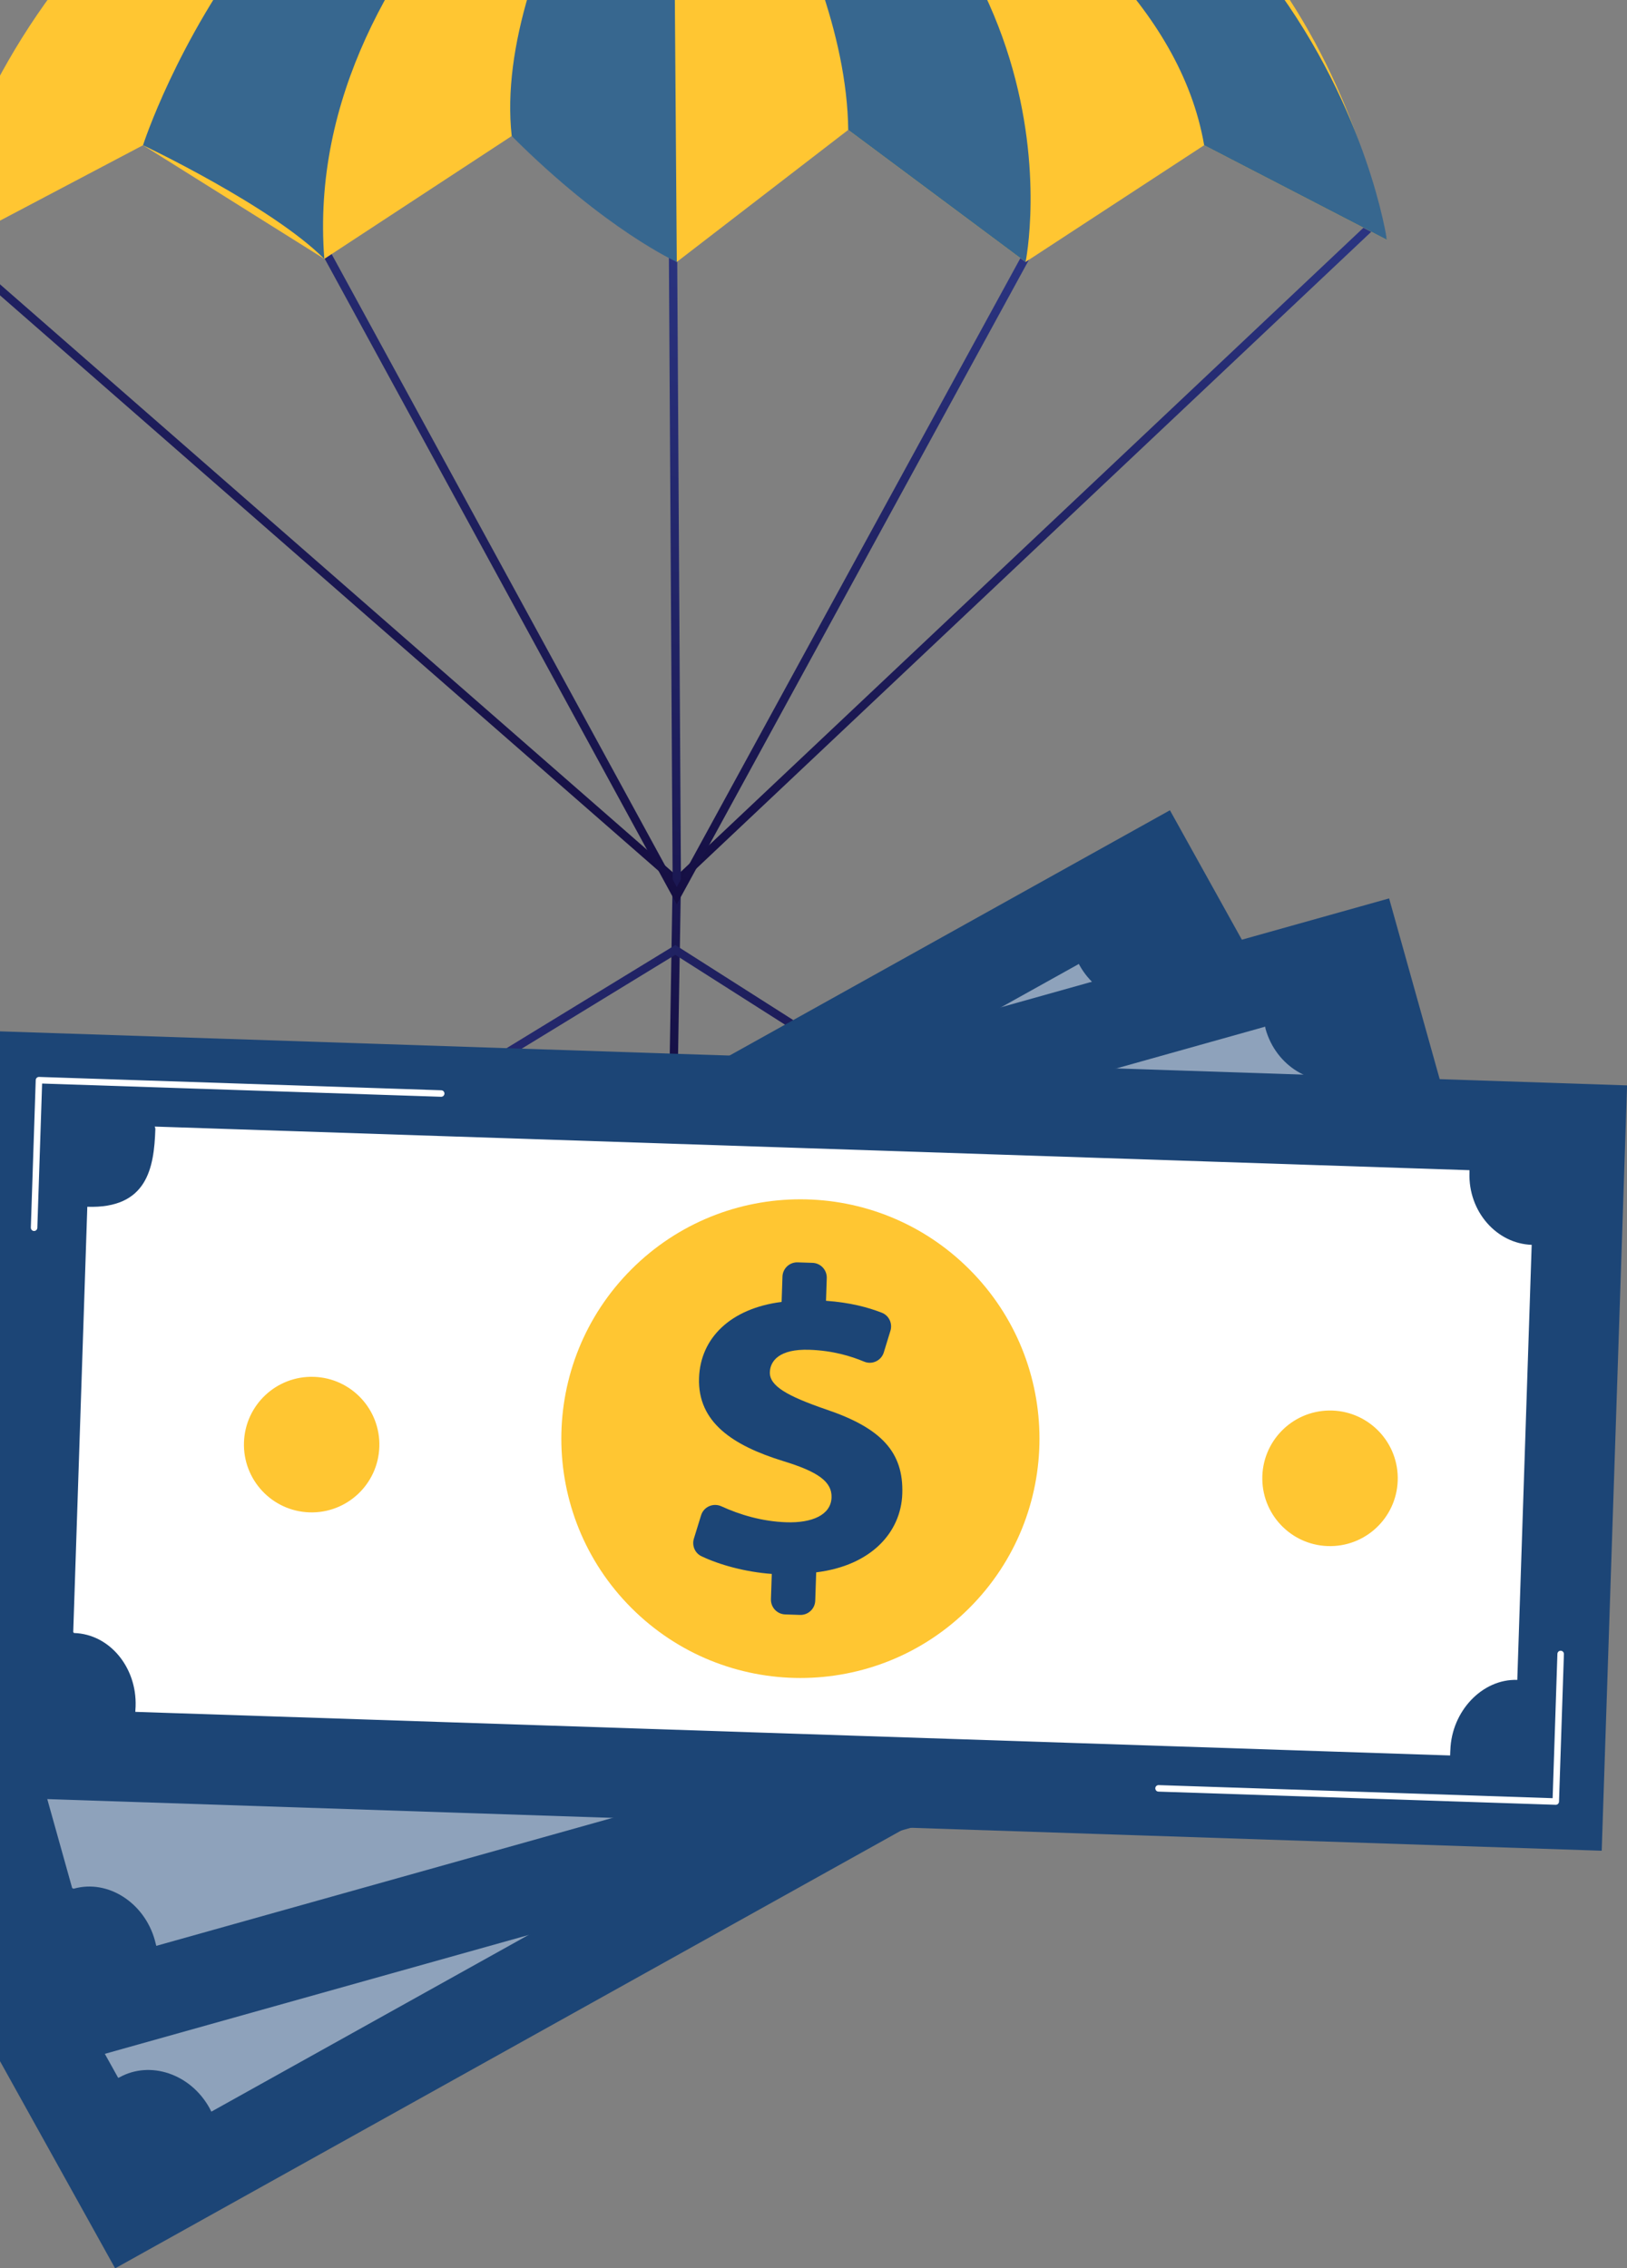 <svg width="160" height="223" viewBox="0 0 160 223" fill="none" xmlns="http://www.w3.org/2000/svg">
<rect x="0" y="0" width="160" height="223" fill="#808080" stroke="none"/>
<g clip-path="url(#clip0_1_985)">
<path d="M66.566 87.199L66.287 86.954L-5.893 23.888L-5.357 23.272L66.545 86.094L134.961 21.561L135.521 22.156L66.566 87.199Z" fill="url(#paint0_linear_1_985)"/>
<path d="M66.566 110.596L65.749 110.583L66.147 86.64L65.749 20.171L66.566 20.166L66.965 86.644L66.566 110.596Z" fill="url(#paint1_linear_1_985)"/>
<path d="M66.555 88.908L31.468 24.589L32.185 24.197L66.556 87.202L100.992 24.197L101.708 24.589L66.555 88.908Z" fill="url(#paint2_linear_1_985)"/>
<path d="M111.953 122.859L66.405 93.872L21.443 121.347L21.018 120.648L66.414 92.908L66.629 93.045L112.391 122.17L111.953 122.859Z" fill="url(#paint3_linear_1_985)"/>
<path d="M136.39 23.58L118.417 14.278L100.857 25.755L83.416 12.769L66.555 25.755L50.321 13.373L31.892 25.453L14.066 14.278L-6.948 25.355C-3.012 9.434 12.001 -28 66.157 -28C120.313 -28 132.587 6.814 136.39 23.58Z" fill="#FFC632"/>
<path d="M14.065 14.278C14.065 14.278 27.08 -26.389 64.722 -28C64.722 -28 29.415 -6.257 31.893 25.453C26.706 20.261 14.067 14.278 14.067 14.278H14.065Z" fill="#37678F"/>
<path d="M66.556 25.755L66.157 -28C66.157 -28 48.371 -4.243 50.322 13.373C59.547 22.605 66.556 25.755 66.556 25.755Z" fill="#37678F"/>
<path d="M66.157 -28C66.157 -28 83.179 -6.056 83.416 12.769L100.856 25.755C100.856 25.755 108.203 -9.679 66.157 -28Z" fill="#37678F"/>
<path d="M67.36 -27.799C67.36 -27.799 113.755 -12.901 118.417 14.279L136.389 23.58C136.389 23.58 129.115 -26.993 67.36 -27.799Z" fill="#37678F"/>
<path d="M115.051 79.66L-25.01 157.651L11.323 223.01L151.384 145.019L115.051 79.66Z" fill="#1C4576"/>
<path opacity="0.5" d="M114.981 97.725L135.773 135.122C132.766 136.797 131.768 140.956 133.622 144.289C133.681 144.395 133.827 144.646 133.832 144.644L20.784 207.604C20.784 207.604 20.654 207.344 20.596 207.238C18.743 203.905 14.788 202.538 11.73 204.241C11.685 204.266 11.618 204.276 11.618 204.276L-8.707 167.722C-3.551 164.851 -4.974 161.158 -6.827 157.825C-6.886 157.719 -6.943 157.724 -6.948 157.727L106.1 94.767C106.1 94.767 106.101 94.792 106.161 94.898C108.013 98.232 111.974 99.402 114.981 97.726V97.725Z" fill="white"/>
<path d="M79.791 167.745C88.972 158.556 88.972 143.657 79.79 134.468C70.609 125.278 55.723 125.278 46.541 134.468C37.36 143.657 37.36 158.556 46.541 167.745C55.723 176.934 70.609 176.934 79.791 167.745Z" fill="url(#paint4_linear_1_985)"/>
<path d="M68.8 166.132L67.591 163.958C65.276 165.128 62.739 165.841 60.761 166.03C60.054 166.097 59.411 165.621 59.24 164.931L58.666 162.598C58.456 161.742 59.049 160.908 59.924 160.811C61.87 160.594 64.11 160.033 66.211 158.863C68.392 157.647 69.607 156.001 68.764 154.484C68.002 153.116 66.293 153.002 62.809 153.876C57.825 155.101 53.671 154.943 51.552 151.131C49.639 147.691 50.692 143.663 54.664 140.531L53.455 138.356C53.066 137.656 53.317 136.774 54.017 136.385L55.293 135.674C55.992 135.285 56.874 135.537 57.262 136.236L58.347 138.187C60.49 137.104 62.215 136.613 63.662 136.365C64.403 136.237 65.115 136.718 65.295 137.448L65.829 139.604C66.034 140.436 65.483 141.26 64.636 141.386C63.287 141.584 61.468 142.022 59.419 143.163C56.832 144.605 56.688 146.089 57.223 147.05C57.882 148.235 59.887 148.184 63.828 147.346C69.436 146.113 72.543 146.999 74.538 150.589C76.369 153.882 75.575 158.2 71.255 161.576L72.608 164.01C72.997 164.71 72.746 165.593 72.046 165.982L70.77 166.693C70.07 167.083 69.189 166.831 68.8 166.131V166.132Z" fill="white"/>
<path d="M-12.468 172.195C-12.497 172.171 -12.522 172.141 -12.542 172.105L-19.355 159.851C-19.397 159.777 -19.406 159.689 -19.383 159.608C-19.36 159.526 -19.305 159.457 -19.231 159.415L15.353 140.153C15.507 140.067 15.702 140.123 15.788 140.278C15.874 140.432 15.819 140.627 15.664 140.713L-18.641 159.82L-11.982 171.794C-11.896 171.948 -11.952 172.143 -12.106 172.229C-12.226 172.295 -12.368 172.278 -12.466 172.195H-12.468Z" fill="url(#paint5_linear_1_985)"/>
<path d="M110.92 162.884C110.891 162.86 110.866 162.829 110.846 162.794C110.76 162.639 110.816 162.445 110.97 162.358L144.845 143.492L137.709 130.657C137.623 130.502 137.679 130.308 137.834 130.221C137.988 130.135 138.183 130.19 138.269 130.345L145.561 143.46C145.602 143.534 145.612 143.622 145.589 143.704C145.565 143.785 145.511 143.855 145.436 143.896L111.282 162.918C111.163 162.984 111.02 162.967 110.922 162.884H110.92Z" fill="white"/>
<path d="M136.606 88.325L-17.731 131.598L2.561 204.093L156.898 160.82L136.606 88.325Z" fill="#1C4576"/>
<path opacity="0.5" d="M132.376 106.033L143.911 147.243C140.598 148.172 138.727 152.146 139.756 155.819C139.789 155.936 139.805 155.899 139.943 156.372L15.369 191.304C15.242 190.828 15.255 190.856 15.224 190.74C14.196 187.067 10.624 184.739 7.255 185.684C7.205 185.697 7.095 185.615 7.095 185.615L-4.181 145.333C1.5 143.74 0.973 139.74 -0.055 136.068C-0.088 135.951 -0.144 135.866 -0.15 135.867L124.425 100.935C124.425 100.935 124.421 101.037 124.454 101.154C125.482 104.827 129.063 106.964 132.377 106.033H132.376Z" fill="white"/>
<path d="M86.245 162.523C95.426 153.334 95.426 138.435 86.245 129.246C77.063 120.057 62.177 120.057 52.996 129.246C43.814 138.435 43.814 153.334 52.996 162.523C62.177 171.712 77.063 171.712 86.245 162.523Z" fill="url(#paint6_linear_1_985)"/>
<path d="M71.609 161.809L70.939 159.413C68.416 160.013 65.783 160.115 63.814 159.839C63.111 159.74 62.595 159.127 62.591 158.417L62.574 156.015C62.568 155.134 63.339 154.461 64.212 154.57C66.156 154.812 68.464 154.787 70.78 154.138C73.184 153.463 74.748 152.146 74.28 150.474C73.858 148.966 72.221 148.457 68.629 148.497C63.498 148.529 59.493 147.409 58.317 143.209C57.255 139.417 59.216 135.746 63.806 133.623L63.136 131.227C62.92 130.456 63.369 129.656 64.139 129.44L65.545 129.045C66.315 128.83 67.115 129.279 67.331 130.05L67.933 132.201C70.269 131.646 72.059 131.57 73.525 131.665C74.276 131.714 74.856 132.346 74.862 133.099L74.88 135.32C74.888 136.176 74.159 136.85 73.308 136.775C71.95 136.654 70.078 136.657 67.82 137.29C64.969 138.09 64.485 139.501 64.781 140.56C65.146 141.865 67.109 142.282 71.135 142.384C76.877 142.489 79.693 144.074 80.8 148.029C81.816 151.658 80.04 155.674 75.055 157.952L75.805 160.633C76.02 161.404 75.572 162.203 74.802 162.42L73.395 162.815C72.625 163.03 71.826 162.581 71.609 161.81V161.809Z" fill="white"/>
<path d="M-8.313 149.006C-8.337 148.975 -8.354 148.94 -8.366 148.901L-12.279 134.923C-12.327 134.753 -12.228 134.576 -12.058 134.529L25.578 123.976C25.749 123.928 25.926 124.027 25.973 124.197C26.02 124.368 25.922 124.544 25.751 124.592L-11.578 135.058L-7.751 148.728C-7.704 148.899 -7.803 149.075 -7.973 149.123C-8.104 149.159 -8.238 149.109 -8.316 149.006H-8.313Z" fill="url(#paint7_linear_1_985)"/>
<path d="M113.25 168.319C113.227 168.288 113.21 168.253 113.198 168.214C113.15 168.044 113.249 167.867 113.419 167.82L150.749 157.352L146.922 143.682C146.875 143.511 146.973 143.335 147.143 143.287C147.314 143.24 147.49 143.337 147.538 143.509L151.451 157.487C151.474 157.568 151.463 157.656 151.422 157.73C151.38 157.805 151.311 157.858 151.229 157.881L113.592 168.436C113.461 168.472 113.327 168.422 113.249 168.319H113.25Z" fill="white"/>
<path d="M-0.184 101.39L-2.678 176.634L157.513 181.953L160.007 106.708L-0.184 101.39Z" fill="#1C4576"/>
<path d="M150.627 122.384L149.211 165.157C145.77 165.043 142.755 168.23 142.63 172.042C142.626 172.162 142.616 172.096 142.606 172.587L13.306 168.299C13.328 167.808 13.333 167.876 13.336 167.754C13.463 163.942 10.795 160.665 7.298 160.548C7.247 160.546 7.202 160.453 7.202 160.453L8.586 118.643C14.482 118.839 15.15 114.828 15.277 111.017C15.28 110.896 15.217 110.76 15.211 110.758L144.511 115.046C144.511 115.046 144.511 115.18 144.509 115.302C144.382 119.114 147.189 122.27 150.628 122.384H150.627Z" fill="white"/>
<path d="M95.337 158.078C104.518 148.888 104.518 133.99 95.336 124.801C86.155 115.611 71.269 115.611 62.087 124.801C52.906 133.99 52.906 148.888 62.087 158.078C71.269 167.267 86.155 167.267 95.337 158.078Z" fill="#FFC632"/>
<path d="M75.814 157.225L75.897 154.739C73.31 154.549 70.768 153.853 68.975 152.996C68.335 152.69 68.027 151.948 68.237 151.27L68.945 148.975C69.204 148.133 70.141 147.725 70.942 148.091C72.722 148.908 74.931 149.582 77.335 149.661C79.829 149.744 81.717 148.958 81.775 147.223C81.827 145.658 80.419 144.679 76.983 143.633C72.081 142.115 68.6 139.838 68.744 135.48C68.874 131.543 71.849 128.635 76.865 127.996L76.948 125.508C76.974 124.708 77.643 124.081 78.444 124.107L79.904 124.156C80.703 124.182 81.329 124.852 81.304 125.652L81.23 127.885C83.624 128.06 85.355 128.529 86.723 129.061C87.424 129.334 87.786 130.112 87.566 130.831L86.915 132.954C86.665 133.773 85.767 134.196 84.978 133.868C83.719 133.343 81.933 132.78 79.591 132.702C76.631 132.604 75.745 133.803 75.708 134.904C75.663 136.258 77.409 137.247 81.217 138.56C86.66 140.392 88.868 142.754 88.731 146.858C88.607 150.625 85.704 153.917 80.264 154.584L80.171 157.368C80.144 158.167 79.475 158.794 78.675 158.769L77.215 158.72C76.416 158.693 75.79 158.024 75.815 157.223L75.814 157.225Z" fill="#1C4576"/>
<path d="M3.096 120.896C3.054 120.84 3.03 120.77 3.032 120.694L3.513 106.187C3.515 106.101 3.552 106.021 3.614 105.964C3.676 105.905 3.759 105.875 3.843 105.877L43.398 107.189C43.575 107.195 43.712 107.343 43.707 107.52C43.701 107.696 43.554 107.835 43.378 107.829L4.141 106.528L3.671 120.715C3.665 120.892 3.518 121.03 3.341 121.024C3.24 121.021 3.152 120.971 3.096 120.895V120.896Z" fill="white"/>
<path d="M113.675 176.012C113.633 175.956 113.609 175.886 113.611 175.81C113.618 175.634 113.765 175.495 113.941 175.501L152.687 176.787L153.156 162.598C153.162 162.421 153.31 162.283 153.486 162.289C153.662 162.295 153.8 162.443 153.795 162.62L153.314 177.127C153.312 177.213 153.276 177.293 153.214 177.35C153.151 177.409 153.069 177.439 152.985 177.437L113.919 176.141C113.818 176.138 113.729 176.088 113.674 176.012H113.675Z" fill="white"/>
<path d="M37.304 142.245C37.183 145.924 34.104 148.807 30.428 148.686C26.751 148.564 23.871 145.482 23.992 141.803C24.114 138.124 27.193 135.241 30.869 135.363C34.545 135.484 37.426 138.566 37.304 142.245Z" fill="#FFC632"/>
<path d="M130.89 152.004C134.568 151.952 137.507 148.926 137.455 145.245C137.403 141.564 134.379 138.622 130.701 138.674C127.024 138.726 124.084 141.752 124.136 145.434C124.188 149.115 127.212 152.056 130.89 152.004Z" fill="#FFC632"/>
</g>
<defs>
<linearGradient id="paint0_linear_1_985" x1="70.123" y1="3.708" x2="48.504" y2="82.225" gradientUnits="userSpaceOnUse">
<stop stop-color="#2B3582"/>
<stop offset="1" stop-color="#150E42"/>
</linearGradient>
<linearGradient id="paint1_linear_1_985" x1="77.741" y1="23.243" x2="54.542" y2="107.498" gradientUnits="userSpaceOnUse">
<stop stop-color="#2B3582"/>
<stop offset="1" stop-color="#150E42"/>
</linearGradient>
<linearGradient id="paint2_linear_1_985" x1="69.108" y1="15.419" x2="50.12" y2="84.383" gradientUnits="userSpaceOnUse">
<stop stop-color="#2B3582"/>
<stop offset="1" stop-color="#150E42"/>
</linearGradient>
<linearGradient id="paint3_linear_1_985" x1="21.018" y1="107.884" x2="112.391" y2="107.884" gradientUnits="userSpaceOnUse">
<stop stop-color="#2B3582"/>
<stop offset="1" stop-color="#150E42"/>
</linearGradient>
<linearGradient id="paint4_linear_1_985" x1="56.161" y1="135.986" x2="142.987" y2="325.071" gradientUnits="userSpaceOnUse">
<stop stop-color="#50E7B7"/>
<stop offset="1" stop-color="#323992"/>
</linearGradient>
<linearGradient id="paint5_linear_1_985" x1="-19.397" y1="156.191" x2="15.827" y2="156.191" gradientUnits="userSpaceOnUse">
<stop stop-color="#DAE3FE"/>
<stop offset="1" stop-color="#E9EFFD"/>
</linearGradient>
<linearGradient id="paint6_linear_1_985" x1="66.339" y1="129.525" x2="106.812" y2="333.644" gradientUnits="userSpaceOnUse">
<stop stop-color="#50E7B7"/>
<stop offset="1" stop-color="#323992"/>
</linearGradient>
<linearGradient id="paint7_linear_1_985" x1="-12.29" y1="136.549" x2="25.986" y2="136.549" gradientUnits="userSpaceOnUse">
<stop stop-color="#DAE3FE"/>
<stop offset="1" stop-color="#E9EFFD"/>
</linearGradient>
<clipPath id="clip0_1_985">
<rect width="185" height="251" fill="white" transform="translate(-25 -28)"/>
</clipPath>
</defs>
</svg>
